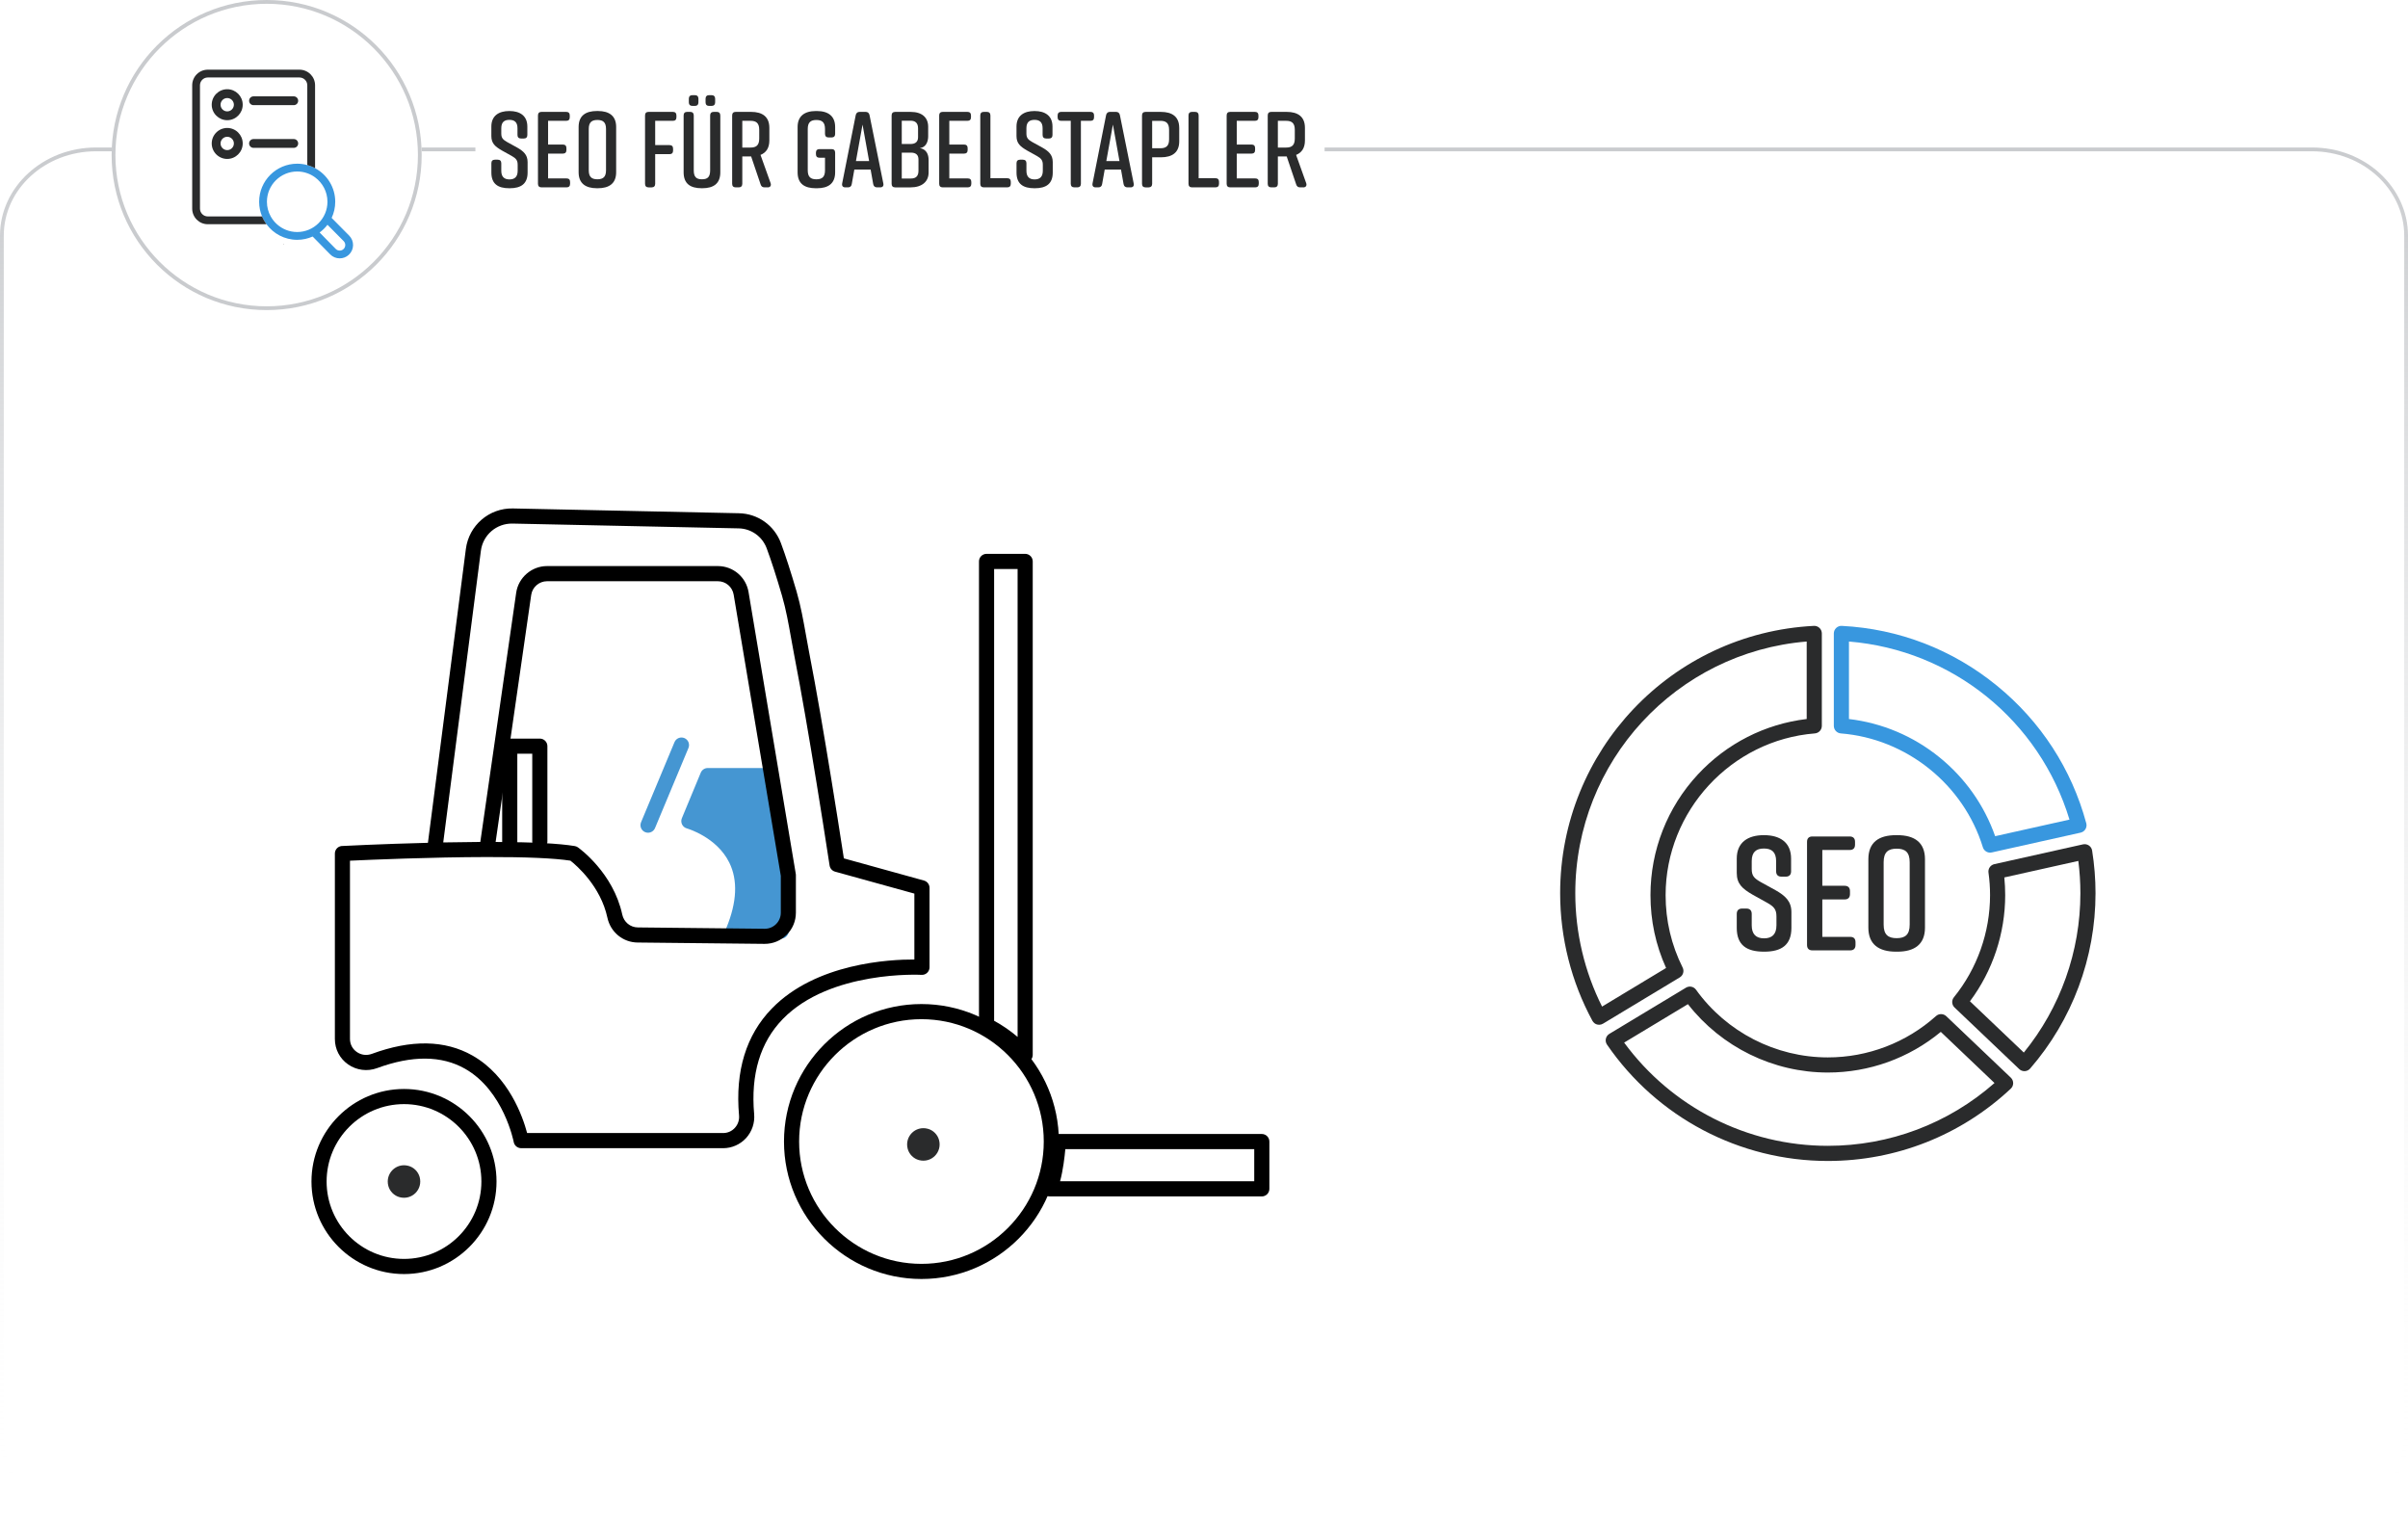 <?xml version="1.0" encoding="UTF-8"?>
<svg id="umgewandelt" xmlns="http://www.w3.org/2000/svg" xmlns:xlink="http://www.w3.org/1999/xlink" viewBox="0 0 1272.91 805.44">
  <defs>
    <style>
      .cls-1 {
        fill: #c9cbce;
      }

      .cls-1, .cls-2, .cls-3, .cls-4, .cls-5, .cls-6, .cls-7 {
        stroke-width: 0px;
      }

      .cls-2 {
        fill: #1d1e1c;
      }

      .cls-4 {
        fill: url(#Unbenannter_Verlauf_11);
      }

      .cls-5 {
        fill: #3897df;
      }

      .cls-6 {
        fill: #2a2b2c;
      }

      .cls-7 {
        fill: #4596d2;
      }
    </style>
    <linearGradient id="Unbenannter_Verlauf_11" data-name="Unbenannter Verlauf 11" x1="636.46" y1="805.44" x2="636.46" y2="77.96" gradientUnits="userSpaceOnUse">
      <stop offset="0" stop-color="#fff" stop-opacity="0"/>
      <stop offset="1" stop-color="#c9cbce"/>
    </linearGradient>
  </defs>
  <g id="gabelstapler">
    <path class="cls-1" d="m140.97,2c44.09,0,79.95,35.87,79.95,79.95s-35.87,79.95-79.95,79.95S61.01,126.04,61.01,81.95,96.88,2,140.97,2h0Zm0-2C95.71,0,59.01,36.69,59.01,81.95s36.69,81.95,81.95,81.95,81.95-36.69,81.95-81.95S186.23,0,140.97,0h0Z"/>
    <g>
      <path class="cls-2" d="m150.17,128.81h-.15c.03.14.03.3.03.46-.01.08-.01.17-.03.24.05-.15.09-.39.15-.7Zm-4.51-2.57c-.02.08-.03.16-.04.23.02,0,.04,0,.05.01-.01-.08-.01-.16-.01-.24Z"/>
      <g>
        <path class="cls-6" d="m120.11,47.16c-4.51,0-8.19,3.67-8.19,8.18s3.68,8.19,8.19,8.19,8.19-3.67,8.19-8.19-3.68-8.18-8.19-8.18Zm0,11.71c-1.94,0-3.52-1.58-3.52-3.53s1.58-3.52,3.52-3.52,3.52,1.58,3.52,3.52-1.58,3.53-3.52,3.53Z"/>
        <path class="cls-6" d="m120.11,67.63c-4.51,0-8.19,3.67-8.19,8.19s3.68,8.18,8.19,8.18,8.19-3.67,8.19-8.18-3.68-8.19-8.19-8.19Zm0,11.71c-1.94,0-3.52-1.58-3.52-3.52s1.58-3.53,3.52-3.53,3.52,1.58,3.52,3.53-1.58,3.52-3.52,3.52Z"/>
        <path class="cls-6" d="m155.29,55.58h-21.28c-1.29,0-2.33-1.04-2.33-2.33s1.04-2.33,2.33-2.33h21.28c1.29,0,2.33,1.04,2.33,2.33s-1.04,2.33-2.33,2.33Z"/>
        <path class="cls-6" d="m155.29,78.15h-21.28c-1.29,0-2.33-1.04-2.33-2.33s1.04-2.33,2.33-2.33h21.28c1.29,0,2.33,1.04,2.33,2.33s-1.04,2.33-2.33,2.33Z"/>
      </g>
      <path class="cls-5" d="m184.59,124.54l-9.28-9.37c1.22-2.59,1.9-5.48,1.9-8.53,0-7.68-4.32-14.36-10.65-17.75-.17-.09-.33-.17-.49-.25-.16-.08-.31-.16-.46-.23-.35-.16-.7-.31-1.06-.46-.13-.05-.27-.1-.4-.15-.41-.16-.82-.3-1.25-.42-.15-.05-.31-.1-.46-.14-1.7-.47-3.49-.72-5.34-.72-11.09,0-20.12,9.02-20.12,20.12,0,2.74.55,5.36,1.56,7.75.09.22.18.44.29.65.06.15.13.29.2.43.08.18.18.35.27.53.09.17.18.35.28.52.26.46.55.92.84,1.35.04.06.08.12.12.17.11.16.22.31.33.47,3.66,4.99,9.57,8.24,16.23,8.24,2.91,0,5.68-.62,8.17-1.74l9.27,9.44c1.37,1.4,3.2,2.1,5.04,2.1,1.74,0,3.48-.63,4.83-1.9,1.4-1.32,2.19-3.1,2.22-5.02.04-1.92-.69-3.72-2.04-5.09Zm-27.49-1.91c-4.11,0-7.87-1.56-10.71-4.12-1.31-1.18-2.42-2.57-3.28-4.12-1.28-2.3-2.01-4.94-2.01-7.75,0-8.83,7.18-16,16-16,1.87,0,3.67.32,5.34.92,1.48.52,2.87,1.26,4.12,2.18,3.96,2.92,6.54,7.61,6.54,12.9,0,8.81-7.18,15.99-16,15.99Zm24.49,9.02c-1.15,1.09-3,1.05-4.11-.08l-8.53-8.69c1.57-1.15,2.98-2.53,4.16-4.08l8.56,8.64c.56.57.86,1.32.84,2.12-.01.8-.34,1.55-.92,2.09Z"/>
      <path class="cls-6" d="m158.32,36.83h-48.49c-4.54,0-8.23,3.7-8.23,8.24v65.2c0,4.54,3.69,8.24,8.23,8.24h31.04c-.11-.16-.22-.31-.33-.47-.04-.05-.08-.11-.12-.17-.29-.43-.58-.89-.84-1.35-.1-.17-.19-.35-.28-.52-.09-.18-.19-.35-.27-.53-.07-.14-.14-.28-.2-.43-.11-.21-.2-.43-.29-.65h-28.71c-2.27,0-4.12-1.85-4.12-4.12V45.07c0-2.27,1.85-4.12,4.12-4.12h48.49c2.27,0,4.12,1.85,4.12,4.12v42.17c.15.04.31.09.46.14.43.12.84.26,1.25.42.13.05.27.1.4.15.36.15.71.3,1.06.46.15.07.3.15.46.23.16.08.32.16.49.25v-43.82c0-4.54-3.7-8.24-8.24-8.24Z"/>
    </g>
    <path class="cls-4" d="m1222.18,805.44H50.73C22.76,805.44,0,784.54,0,758.85V124.54C0,98.86,22.76,77.96,50.73,77.96h8.34v2h-8.34c-26.87,0-48.73,20-48.73,44.58v634.31c0,24.59,21.86,44.59,48.73,44.59h1171.45c26.87,0,48.73-20,48.73-44.59V124.54c0-24.58-21.86-44.58-48.73-44.58h-521.97v-2h521.97c27.97,0,50.73,20.9,50.73,46.58v634.31c0,25.69-22.76,46.59-50.73,46.59Z"/>
    <polygon class="cls-1" points="251.3 79.96 222.92 79.96 222.86 77.96 251.3 77.96 251.3 79.96"/>
    <g>
      <path class="cls-6" d="m276.91,73.21h-1.48c-1.25,0-1.88-.68-1.88-1.88v-3.53c0-3.19-1.54-4.45-4.28-4.45s-4.28,1.25-4.28,4.45v2.74c0,2.39.85,3.25,3.13,4.56l5.19,2.85c3.42,1.94,5.59,3.88,5.59,7.7v5.53c0,5.99-3.48,8.32-9.52,8.32h-.11c-6.04,0-9.52-2.28-9.52-8.32v-4.9c0-1.2.63-1.88,1.88-1.88h1.48c1.25,0,1.88.68,1.88,1.88v3.99c0,3.14,1.54,4.56,4.33,4.56s4.33-1.42,4.33-4.56v-3.14c0-2.39-.86-3.42-3.19-4.73l-5.13-2.85c-3.65-2.11-5.59-3.82-5.59-7.64v-5.02c0-5.76,3.99-8.21,9.46-8.21h.11c5.47,0,9.46,2.45,9.46,8.21v4.45c0,1.2-.63,1.88-1.88,1.88Z"/>
      <path class="cls-6" d="m299.49,99.03h-13.23c-1.25,0-1.88-.68-1.88-1.88v-36.14c0-1.2.63-1.88,1.88-1.88h13.05c1.25,0,1.88.68,1.88,1.88v.97c0,1.25-.63,1.88-1.88,1.88h-9.58v12.54h7.81c1.25,0,1.88.68,1.88,1.88v1.03c0,1.2-.63,1.88-1.88,1.88h-7.81v13.11h9.75c1.25,0,1.88.63,1.88,1.88v.97c0,1.2-.63,1.88-1.88,1.88Z"/>
      <path class="cls-6" d="m315.56,58.67h.46c6.04,0,9.69,2.57,9.69,8.44v23.94c0,5.87-3.65,8.44-9.69,8.44h-.46c-6.04,0-9.69-2.57-9.69-8.44v-23.94c0-5.93,3.65-8.44,9.69-8.44Zm.23,36.09c2.96,0,4.56-1.2,4.56-4.73v-21.89c0-3.53-1.6-4.73-4.56-4.73s-4.56,1.2-4.56,4.73v21.89c0,3.53,1.6,4.73,4.56,4.73Z"/>
      <path class="cls-6" d="m340.98,97.15v-36.14c0-1.2.63-1.88,1.88-1.88h12.83c1.25,0,1.88.68,1.88,1.88v.97c0,1.25-.63,1.88-1.88,1.88h-9.35v12.83h7.58c1.25,0,1.88.68,1.88,1.88v1.03c0,1.2-.63,1.88-1.88,1.88h-7.58v15.68c0,1.2-.68,1.88-1.88,1.88h-1.6c-1.25,0-1.88-.68-1.88-1.88Z"/>
      <path class="cls-6" d="m380.77,61.01v30.04c0,5.99-3.54,8.44-9.58,8.44h-.23c-6.04,0-9.58-2.39-9.58-8.44v-30.04c0-1.2.63-1.88,1.88-1.88h1.6c1.2,0,1.88.68,1.88,1.88v29.02c0,3.53,1.37,4.73,4.33,4.73s4.33-1.2,4.33-4.73v-29.02c0-1.2.68-1.88,1.88-1.88h1.6c1.25,0,1.88.68,1.88,1.88Zm-11.57-8.84v1.94c0,1.2-.68,1.88-1.88,1.88h-1.25c-1.25,0-1.94-.68-1.94-1.88v-1.94c0-1.2.68-1.88,1.94-1.88h1.25c1.2,0,1.88.68,1.88,1.88Zm8.84,0v1.94c0,1.2-.68,1.88-1.94,1.88h-1.25c-1.2,0-1.88-.68-1.88-1.88v-1.94c0-1.2.68-1.88,1.88-1.88h1.25c1.25,0,1.94.68,1.94,1.88Z"/>
      <path class="cls-6" d="m405.79,99.03h-1.6c-1.08,0-1.77-.46-2.11-1.54l-5.02-14.82h-4.67v14.48c0,1.2-.68,1.88-1.88,1.88h-1.6c-1.25,0-1.88-.68-1.88-1.88v-36.14c0-1.2.63-1.88,1.88-1.88h8.09c6.04,0,9.69,2.57,9.69,8.44v6.67c0,3.99-1.71,6.44-4.67,7.64l5.36,14.99c.4,1.25-.23,2.17-1.6,2.17Zm-13.4-21.04h4.39c2.96,0,4.56-1.2,4.56-4.73v-4.67c0-3.53-1.6-4.73-4.56-4.73h-4.39v14.14Z"/>
      <path class="cls-6" d="m441.47,80.68v10.38c0,5.99-3.65,8.44-9.69,8.44h-.46c-6.04,0-9.69-2.39-9.69-8.44v-23.94c0-5.76,3.65-8.44,9.69-8.44h.46c6.04,0,9.69,2.68,9.69,8.44v3.65c0,1.2-.63,1.88-1.88,1.88h-1.6c-1.2,0-1.88-.68-1.88-1.88v-2.62c0-3.53-1.6-4.73-4.56-4.73s-4.56,1.2-4.56,4.73v21.89c0,3.53,1.6,4.73,4.56,4.73s4.56-1.2,4.56-4.73v-6.67h-2.91c-1.2,0-1.88-.63-1.88-1.88v-.8c0-1.25.68-1.88,1.88-1.88h6.38c1.25,0,1.88.63,1.88,1.88Z"/>
      <path class="cls-6" d="m465.3,99.03h-1.65c-1.14,0-1.82-.57-2.05-1.71l-1.37-7.7h-8.61l-1.37,7.7c-.17,1.14-.91,1.71-2,1.71h-1.42c-1.25,0-1.88-.74-1.65-2.05l7.18-36.14c.23-1.14.97-1.71,2.05-1.71h3.19c1.08,0,1.82.57,2.05,1.71l7.3,36.14c.29,1.31-.4,2.05-1.65,2.05Zm-5.87-13.91l-3.48-19.27-3.48,19.27h6.95Z"/>
      <path class="cls-6" d="m486.21,78.28c3.59.57,4.67,3.42,4.67,6.33v6.56c0,4.85-3.53,7.87-9.58,7.87h-8.09c-1.25,0-1.88-.68-1.88-1.88v-36.14c0-1.2.63-1.88,1.88-1.88h8.21c6.04,0,9.23,3.02,9.23,7.87v5.02c0,2.74-1.08,5.87-4.45,6.27Zm-9.52-2.17h4.62c2.57,0,3.99-1.14,3.99-3.59v-4.62c0-2.79-1.31-4.1-3.99-4.1h-4.62v12.31Zm4.84,4.56h-4.84v13.68h4.84c2.68,0,3.99-1.31,3.99-4.1v-5.99c0-2.45-1.43-3.59-3.99-3.59Z"/>
      <path class="cls-6" d="m511.58,99.03h-13.23c-1.25,0-1.88-.68-1.88-1.88v-36.14c0-1.2.63-1.88,1.88-1.88h13.05c1.25,0,1.88.68,1.88,1.88v.97c0,1.25-.63,1.88-1.88,1.88h-9.58v12.54h7.81c1.25,0,1.88.68,1.88,1.88v1.03c0,1.2-.63,1.88-1.88,1.88h-7.81v13.11h9.75c1.25,0,1.88.63,1.88,1.88v.97c0,1.2-.63,1.88-1.88,1.88Z"/>
      <path class="cls-6" d="m534.32,96.07v1.08c0,1.2-.63,1.88-1.88,1.88h-12.37c-1.25,0-1.88-.68-1.88-1.88v-36.14c0-1.2.63-1.88,1.88-1.88h1.6c1.2,0,1.88.68,1.88,1.88v33.18h8.89c1.25,0,1.88.68,1.88,1.88Z"/>
      <path class="cls-6" d="m554.5,73.21h-1.48c-1.25,0-1.88-.68-1.88-1.88v-3.53c0-3.19-1.54-4.45-4.28-4.45s-4.28,1.25-4.28,4.45v2.74c0,2.39.86,3.25,3.14,4.56l5.19,2.85c3.42,1.94,5.59,3.88,5.59,7.7v5.53c0,5.99-3.48,8.32-9.52,8.32h-.11c-6.04,0-9.52-2.28-9.52-8.32v-4.9c0-1.2.63-1.88,1.88-1.88h1.48c1.25,0,1.88.68,1.88,1.88v3.99c0,3.14,1.54,4.56,4.33,4.56s4.33-1.42,4.33-4.56v-3.14c0-2.39-.86-3.42-3.19-4.73l-5.13-2.85c-3.65-2.11-5.59-3.82-5.59-7.64v-5.02c0-5.76,3.99-8.21,9.46-8.21h.11c5.47,0,9.46,2.45,9.46,8.21v4.45c0,1.2-.63,1.88-1.88,1.88Z"/>
      <path class="cls-6" d="m578.33,61.01v.97c0,1.25-.63,1.88-1.88,1.88h-5.07v33.29c0,1.2-.68,1.88-1.88,1.88h-1.6c-1.2,0-1.88-.68-1.88-1.88v-33.29h-5.07c-1.2,0-1.88-.63-1.88-1.88v-.97c0-1.2.68-1.88,1.88-1.88h15.51c1.25,0,1.88.68,1.88,1.88Z"/>
      <path class="cls-6" d="m597.65,99.03h-1.65c-1.14,0-1.82-.57-2.05-1.71l-1.37-7.7h-8.61l-1.37,7.7c-.17,1.14-.91,1.71-2,1.71h-1.42c-1.25,0-1.88-.74-1.65-2.05l7.18-36.14c.23-1.14.97-1.71,2.05-1.71h3.19c1.08,0,1.82.57,2.05,1.71l7.3,36.14c.29,1.31-.4,2.05-1.65,2.05Zm-5.87-13.91l-3.48-19.27-3.48,19.27h6.95Z"/>
      <path class="cls-6" d="m623.36,67.57v7.13c0,5.87-3.65,8.44-9.69,8.44h-4.62v14.02c0,1.2-.68,1.88-1.88,1.88h-1.6c-1.25,0-1.88-.68-1.88-1.88v-36.14c0-1.2.63-1.88,1.88-1.88h8.09c6.04,0,9.69,2.57,9.69,8.44Zm-5.36,1.03c0-3.53-1.6-4.73-4.56-4.73h-4.39v14.48h4.39c2.96,0,4.56-1.2,4.56-4.67v-5.07Z"/>
      <path class="cls-6" d="m644.39,96.07v1.08c0,1.2-.63,1.88-1.88,1.88h-12.37c-1.25,0-1.88-.68-1.88-1.88v-36.14c0-1.2.63-1.88,1.88-1.88h1.6c1.2,0,1.88.68,1.88,1.88v33.18h8.89c1.25,0,1.88.68,1.88,1.88Z"/>
      <path class="cls-6" d="m663.54,99.03h-13.23c-1.25,0-1.88-.68-1.88-1.88v-36.14c0-1.2.63-1.88,1.88-1.88h13.05c1.25,0,1.88.68,1.88,1.88v.97c0,1.25-.63,1.88-1.88,1.88h-9.58v12.54h7.81c1.25,0,1.88.68,1.88,1.88v1.03c0,1.2-.63,1.88-1.88,1.88h-7.81v13.11h9.75c1.25,0,1.88.63,1.88,1.88v.97c0,1.2-.63,1.88-1.88,1.88Z"/>
      <path class="cls-6" d="m688.9,99.03h-1.6c-1.08,0-1.77-.46-2.11-1.54l-5.02-14.82h-4.67v14.48c0,1.2-.68,1.88-1.88,1.88h-1.6c-1.25,0-1.88-.68-1.88-1.88v-36.14c0-1.2.63-1.88,1.88-1.88h8.1c6.04,0,9.69,2.57,9.69,8.44v6.67c0,3.99-1.71,6.44-4.67,7.64l5.36,14.99c.4,1.25-.23,2.17-1.6,2.17Zm-13.4-21.04h4.39c2.96,0,4.56-1.2,4.56-4.73v-4.67c0-3.53-1.6-4.73-4.56-4.73h-4.39v14.14Z"/>
    </g>
    <g>
      <path class="cls-6" d="m1105.93,449.55c-.17-1.08-.79-2.05-1.7-2.67-.91-.62-2.04-.84-3.12-.6l-46.87,10.46c-2.03.45-3.38,2.39-3.09,4.46.55,3.9.83,7.92.83,11.92,0,19.62-6.79,38.79-19.11,53.98-1.32,1.62-1.17,3.98.35,5.42l34.17,32.53c.74.71,1.73,1.1,2.76,1.1h.19c1.09-.05,2.11-.55,2.83-1.38,22.28-25.69,34.56-58.6,34.56-92.66,0-7.55-.61-15.14-1.8-22.56Zm-36.11,106.77l-28.47-27.1c12.04-16.11,18.63-35.89,18.63-56.1,0-3.13-.15-6.27-.46-9.36l39.12-8.73c.72,5.65,1.09,11.37,1.09,17.08,0,30.74-10.59,60.47-29.91,84.21Z"/>
      <path class="cls-6" d="m961.81,331.9c-.8-.76-1.87-1.16-2.96-1.1-75.22,3.86-134.13,65.93-134.13,141.31,0,23.56,5.9,46.87,17.07,67.44.52.96,1.41,1.66,2.47,1.95.34.09.69.14,1.05.14.72,0,1.43-.2,2.06-.58l40.58-24.46c1.79-1.07,2.45-3.34,1.52-5.21-5.97-11.93-9-24.81-9-38.27,0-44.43,34.66-81.98,78.9-85.48,2.08-.17,3.68-1.9,3.68-3.99v-48.85c0-1.1-.45-2.15-1.24-2.9Zm-6.76,48.13c-22.02,2.61-42.34,12.94-57.55,29.32-16.14,17.39-25.03,40.04-25.03,63.77,0,13.47,2.77,26.4,8.25,38.5l-33.84,20.4c-9.28-18.47-14.16-39.09-14.16-59.91,0-69.71,53.4-127.35,122.33-133.04v40.96Z"/>
      <path class="cls-5" d="m1102.84,435.13c-7.74-28.67-24.06-53.81-47.2-72.69-23.46-19.15-51.83-30.09-82.04-31.64-1.1-.06-2.17.34-2.96,1.1-.8.75-1.25,1.8-1.25,2.9v48.85c0,2.09,1.61,3.82,3.69,3.99,34.67,2.74,64.86,26.92,75.1,60.19.53,1.7,2.1,2.82,3.82,2.82.29,0,.58-.03.87-.1l46.98-10.47c1.06-.24,1.99-.9,2.55-1.84.57-.93.72-2.06.44-3.11Zm-48.17,6.83c-5.75-16.36-15.89-30.73-29.49-41.74-13.8-11.17-30.26-18.11-47.79-20.19v-40.96c54.61,4.51,100.67,41.7,116.57,94.12l-39.29,8.77Z"/>
      <path class="cls-6" d="m1062.96,569.59l-34.12-32.49c-1.51-1.43-3.88-1.47-5.43-.08-15.74,14.09-36.05,21.86-57.19,21.86-27.53,0-53.58-13.37-69.67-35.76-1.22-1.7-3.53-2.17-5.31-1.1l-40.51,24.42c-.94.57-1.61,1.5-1.85,2.58-.23,1.08-.01,2.2.62,3.11,26.44,38.5,70.08,61.49,116.72,61.49,36.07,0,70.42-13.57,96.72-38.22.8-.75,1.26-1.8,1.26-2.9s-.45-2.15-1.24-2.91Zm-96.74,36.03c-42.59,0-82.52-20.32-107.67-54.56l33.72-20.32c17.71,22.7,45.08,36.14,73.95,36.14,21.88,0,42.94-7.61,59.72-21.49l28.39,27.03c-24.38,21.44-55.49,33.2-88.11,33.2Z"/>
    </g>
    <g>
      <path class="cls-6" d="m938.54,470.49l-7.82-4.3c-3.44-1.98-4.73-3.27-4.73-6.88v-4.13c0-4.81,2.32-6.7,6.45-6.7s6.45,1.89,6.45,6.7v5.33c0,1.81.94,2.84,2.83,2.84h2.24c1.89,0,2.84-1.03,2.84-2.84v-6.7c0-8.69-6.02-12.39-14.28-12.39h-.17c-8.26,0-14.27,3.7-14.27,12.39v7.57c0,5.76,2.92,8.34,8.42,11.52l7.74,4.3c3.53,1.98,4.82,3.52,4.82,7.14v4.73c0,4.73-2.32,6.88-6.54,6.88s-6.53-2.15-6.53-6.88v-6.02c0-1.81-.95-2.84-2.84-2.84h-2.24c-1.89,0-2.83,1.03-2.83,2.84v7.39c0,9.12,5.24,12.56,14.36,12.56h.17c9.11,0,14.36-3.53,14.36-12.56v-8.34c0-5.76-3.27-8.68-8.43-11.61Z"/>
      <path class="cls-6" d="m978.02,495.17h-14.71v-19.78h11.78c1.89,0,2.84-1.03,2.84-2.84v-1.54c0-1.81-.95-2.84-2.84-2.84h-11.78v-18.92h14.45c1.89,0,2.84-.95,2.84-2.84v-1.46c0-1.81-.95-2.84-2.84-2.84h-19.7c-1.89,0-2.83,1.03-2.83,2.84v54.52c0,1.81.94,2.84,2.83,2.84h19.96c1.89,0,2.83-1.03,2.83-2.84v-1.46c0-1.89-.94-2.84-2.83-2.84Z"/>
      <path class="cls-6" d="m1002.96,441.42h-.69c-9.12,0-14.62,3.79-14.62,12.73v36.12c0,8.86,5.5,12.73,14.62,12.73h.69c9.11,0,14.62-3.87,14.62-12.73v-36.12c0-8.86-5.51-12.73-14.62-12.73Zm6.53,47.3c0,5.33-2.41,7.14-6.88,7.14s-6.88-1.81-6.88-7.14v-33.02c0-5.33,2.41-7.14,6.88-7.14s6.88,1.81,6.88,7.14v33.02Z"/>
    </g>
    <g id="gabelstapler-2" data-name="gabelstapler">
      <g>
        <path class="cls-3" d="m541.92,561.54c-1.12,0-2.21-.47-2.98-1.33-5.46-6.09-11.92-11.03-19.22-14.69-1.35-.68-2.21-2.06-2.21-3.58v-245.21c0-2.21,1.79-4,4-4h20.41c1.06,0,2.08.42,2.83,1.17s1.17,1.77,1.17,2.83v260.81c0,1.66-1.02,3.14-2.57,3.74-.46.18-.95.26-1.43.26Zm-16.41-22.02c4.44,2.42,8.59,5.27,12.41,8.54v-247.33s-12.41,0-12.41,0v238.79Z"/>
        <path class="cls-3" d="m667.01,632.35h-112.28c-1.37,0-2.64-.7-3.38-1.85-.73-1.16-.83-2.61-.25-3.84,2.88-6.13,4.1-19.01,4.33-23.48.09-2.12,1.85-3.82,4-3.82h107.58c2.21,0,4,1.79,4,4v25c0,2.21-1.79,4-4,4Zm-106.65-8h102.65s0-17,0-17h-99.86c-.38,4.24-1.19,11.13-2.78,17Zm-.93-21h0,0Z"/>
      </g>
      <path class="cls-3" d="m285.36,448.82c-2.21,0-4-1.79-4-4v-46.44h-7.9s0,46.44,0,46.44c0,2.21-1.79,4-4,4s-4-1.79-4-4v-50.44c0-2.21,1.79-4,4-4h15.9c1.06,0,2.08.42,2.83,1.17.75.75,1.17,1.77,1.17,2.83v50.44c0,2.21-1.79,4-4,4Z"/>
      <g>
        <path class="cls-7" d="m404.93,409.93h-30.83s-9.98,24.06-9.98,24.06c0,0,0,0,0,0,0,0,42.61,11.55,23.58,57.86h0s25.19.27,25.19.27h0v-41.09s0,0,0,0l-7.96-41.09h0Z"/>
        <path class="cls-7" d="m412.89,496.11h-.04l-25.19-.26c-1.33-.01-2.56-.68-3.29-1.79-.73-1.11-.87-2.5-.36-3.73,5.56-13.53,6.08-25.09,1.53-34.36-6.67-13.62-22.31-18.07-22.46-18.12-1.11-.31-2.03-1.07-2.53-2.1-.5-1.03-.54-2.23-.1-3.29l9.98-24.06c.62-1.49,2.08-2.47,3.69-2.47h30.83c1.92,0,3.56,1.36,3.93,3.24l7.96,41.09c.05.25.07.51.07.76v41.09c0,1.07-.43,2.09-1.19,2.84-.75.74-1.76,1.16-2.81,1.16Zm-19.46-8.21l15.46.16v-36.66l-7.26-37.47h-24.85l-7.35,17.73c6.1,2.55,17.13,8.58,23.09,20.37,5.14,10.16,5.44,22.21.92,35.87Z"/>
      </g>
      <path class="cls-7" d="m342.56,440.13c-.51,0-1.04-.1-1.54-.31-2.04-.85-3-3.19-2.15-5.23l17.68-42.33c.85-2.04,3.19-3,5.23-2.15,2.04.85,3,3.19,2.15,5.23l-17.68,42.33c-.64,1.53-2.13,2.46-3.69,2.46Z"/>
      <path class="cls-3" d="m382.24,606.86h-106.75c-1.92,0-3.58-1.37-3.93-3.26-.05-.27-5.31-27.13-25.73-38.72-12.39-7.03-28.03-7.14-46.48-.34-5.13,1.89-10.86,1.17-15.31-1.94-4.46-3.11-7.02-8.02-7.02-13.46v-98.01c0-2.02,1.5-3.72,3.5-3.97.12-.01,20.83-1.07,45.69-1.7l20.06-155.34c1.61-12.45,12.29-21.65,24.84-21.38l119.52,2.53c9.99.21,18.69,6.41,22.18,15.79,2.49,6.69,5.27,15.31,8.28,25.6,2.22,7.62,3.61,15.44,4.96,23.01.5,2.83,1.02,5.76,1.58,8.62,4.17,21.52,7.78,42.79,11.91,68.11,2.13,13.06,4.28,26.59,6.54,41.29l42.36,11.72c1.73.48,2.93,2.06,2.93,3.86v41.99c0,1.1-.46,2.15-1.26,2.91-.8.76-1.88,1.15-2.98,1.08-.48-.03-48.23-2.52-73.36,23.38-11.9,12.26-16.98,29.16-15.11,50.23.41,4.63-1.15,9.25-4.28,12.67-3.11,3.39-7.53,5.34-12.13,5.34Zm-103.58-8h103.58c2.4,0,4.61-.97,6.22-2.74,1.64-1.79,2.43-4.12,2.21-6.56-2.09-23.49,3.74-42.51,17.34-56.51,23.32-24.03,62.41-25.99,75.34-25.91v-34.84l-41.92-11.6c-1.52-.42-2.65-1.69-2.89-3.25-2.4-15.67-4.67-29.99-6.92-43.78-4.12-25.24-7.72-46.45-11.87-67.87-.57-2.92-1.09-5.88-1.6-8.74-1.31-7.36-2.66-14.96-4.76-22.17-2.95-10.11-5.67-18.54-8.09-25.05-2.34-6.29-8.17-10.44-14.85-10.58l-119.52-2.53c-8.5-.16-15.65,6.01-16.73,14.4l-19.9,154.13c6.47-.13,13.09-.22,19.6-.26l18.96-131.68c1.16-8.06,8.17-14.13,16.31-14.13h90.28c8.08,0,14.92,5.79,16.25,13.76l24.97,148.95c.04.22.05.44.05.66v19.83c0,4.43-1.74,8.6-4.89,11.71-3.11,3.08-7.22,4.77-11.59,4.77-.06,0-.12,0-.18,0l-67.02-.71c-7.74-.08-14.3-5.47-15.95-13.1-3.62-16.78-16.42-27.71-19.56-30.17-8.58-1.3-23.4-1.96-44.11-1.91-.04,0-.09,0-.13,0-29.05.04-61.42,1.43-72.29,1.93v94.2c0,2.79,1.31,5.31,3.59,6.9,2.35,1.64,5.25,2,7.97,1,20.77-7.65,38.66-7.36,53.2.89,19.29,10.95,26.69,32.67,28.88,40.94Zm-16.68-153.85c19.57.07,33.63.8,41.85,2.17.6.1,1.16.33,1.66.68.76.54,18.69,13.46,23.45,35.54.85,3.95,4.23,6.74,8.21,6.78l67.02.71s.06,0,.09,0c2.25,0,4.36-.87,5.96-2.45,1.62-1.61,2.52-3.75,2.52-6.03v-19.5l-24.92-148.63c-.69-4.1-4.21-7.08-8.36-7.08h-90.28c-4.19,0-7.8,3.13-8.39,7.27l-18.8,130.53Z"/>
      <g>
        <path class="cls-3" d="m487.09,676c-40.06,0-72.66-32.59-72.66-72.66s32.59-72.66,72.66-72.66,72.66,32.59,72.66,72.66-32.59,72.66-72.66,72.66Zm0-137.32c-35.65,0-64.66,29.01-64.66,64.66s29.01,64.66,64.66,64.66,64.66-29.01,64.66-64.66-29.01-64.66-64.66-64.66Z"/>
        <path class="cls-6" d="m496.38,602.5c1.78,6.54-4.05,12.4-10.6,10.66-2.87-.76-5.18-3.08-5.95-5.94-1.73-6.52,4.06-12.34,10.58-10.63,2.87.75,5.19,3.05,5.97,5.91Z"/>
      </g>
      <g>
        <path class="cls-3" d="m213.56,673.39c-26.97,0-48.91-21.94-48.91-48.91s21.94-48.91,48.91-48.91,48.91,21.94,48.91,48.91-21.94,48.91-48.91,48.91Zm0-89.82c-22.56,0-40.91,18.35-40.91,40.91s18.35,40.91,40.91,40.91,40.91-18.35,40.91-40.91-18.35-40.91-40.91-40.91Z"/>
        <path class="cls-6" d="m221.83,622.1c1.78,6.54-4.05,12.4-10.6,10.66-2.87-.76-5.18-3.08-5.95-5.94-1.73-6.52,4.06-12.34,10.58-10.63,2.87.75,5.19,3.05,5.97,5.91Z"/>
      </g>
    </g>
  </g>
</svg>